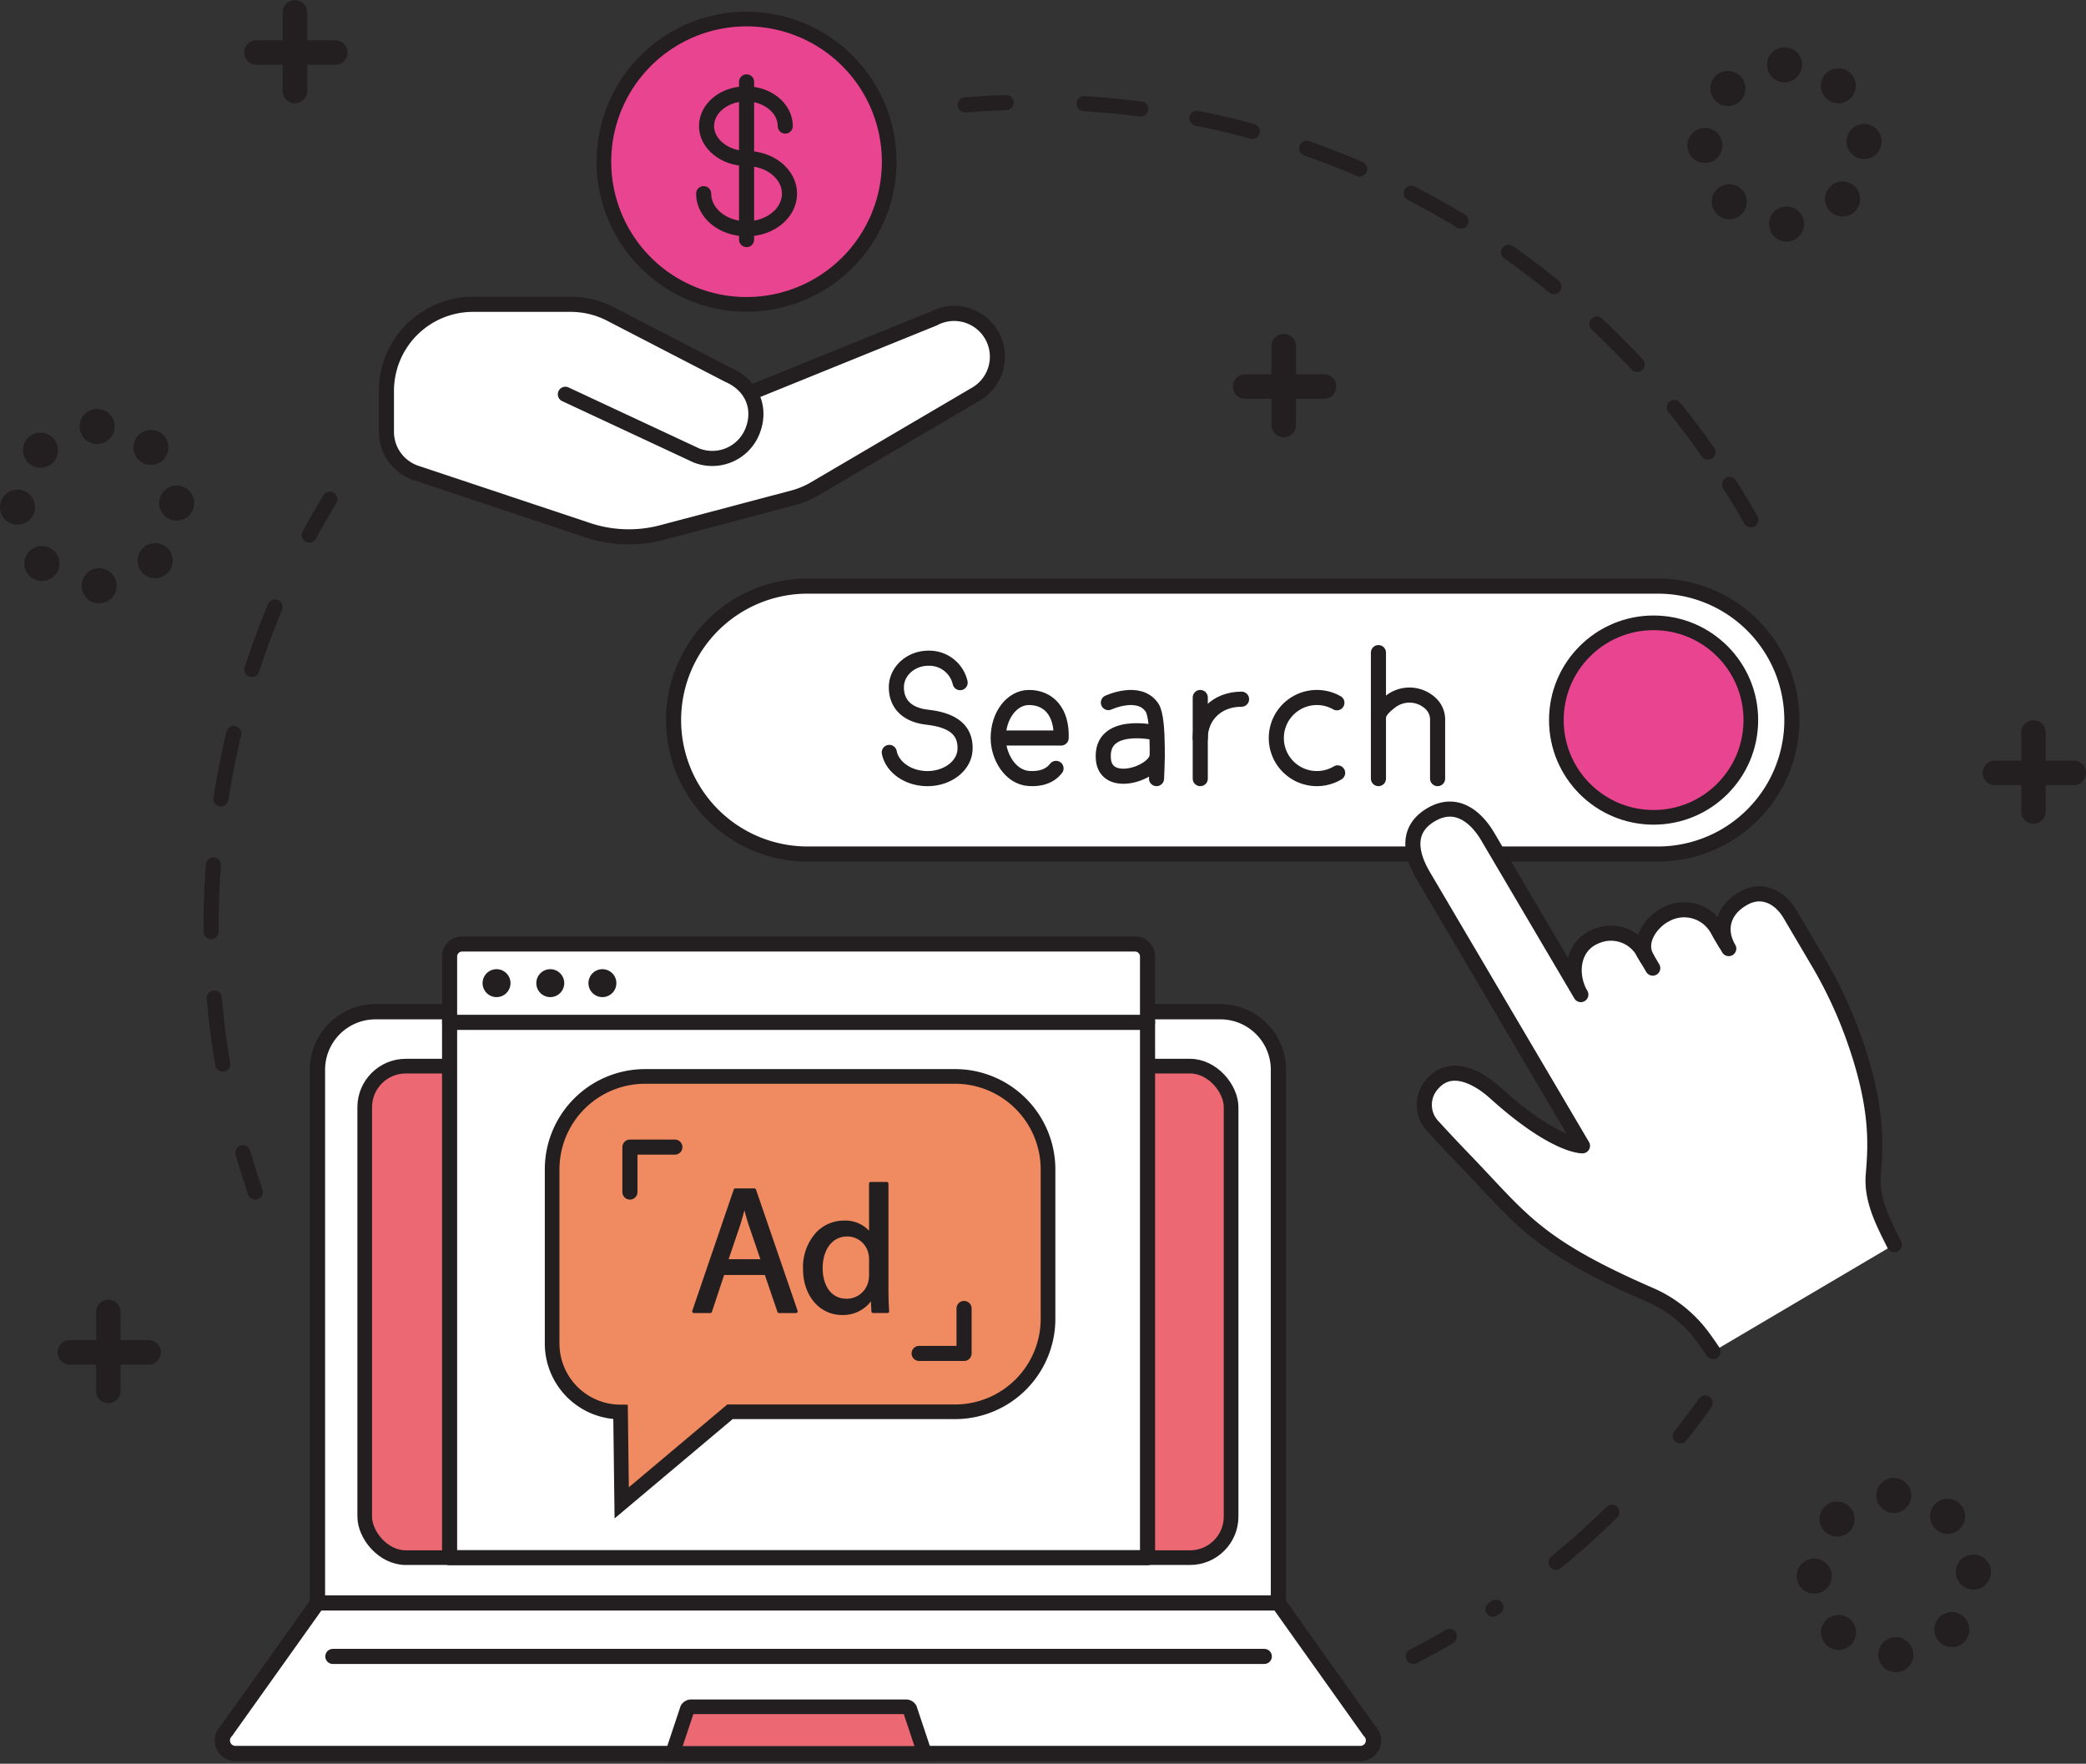 <svg xmlns="http://www.w3.org/2000/svg" xmlns:xlink="http://www.w3.org/1999/xlink" width="426.985" height="361.004" viewBox="0 0 426.985 361.004">
  <rect x="0" y="0" width="426.985" height="361.004" fill="#333333" stroke="none"/>
  <defs>
    <clipPath id="clip-path">
      <rect id="Rectángulo_384" data-name="Rectángulo 384" width="426.985" height="361.004" fill="none"/>
    </clipPath>
  </defs>
  <g id="Grupo_550" data-name="Grupo 550" transform="translate(-679 -634)">
    <g id="Grupo_549" data-name="Grupo 549" transform="translate(679 634)">
      <g id="Grupo_548" data-name="Grupo 548" clip-path="url(#clip-path)">
        <path id="Trazado_1698" data-name="Trazado 1698" d="M44.863,21.156a2.509,2.509,0,0,1-2.51-2.51V2.511a2.511,2.511,0,0,1,5.021,0V18.646a2.51,2.51,0,0,1-2.511,2.51" transform="translate(15.516 0)" fill="#231f20"/>
        <path id="Trazado_1699" data-name="Trazado 1699" d="M55.225,11.056H39.09a2.51,2.51,0,0,1,0-5.02H55.225a2.51,2.51,0,1,1,0,5.02" transform="translate(13.401 2.211)" fill="#231f20"/>
        <path id="Trazado_1700" data-name="Trazado 1700" d="M16.907,215.869a2.509,2.509,0,0,1-2.51-2.51V197.224a2.51,2.51,0,0,1,5.02,0v16.135a2.509,2.509,0,0,1-2.51,2.51" transform="translate(5.274 71.335)" fill="#231f20"/>
        <path id="Trazado_1701" data-name="Trazado 1701" d="M27.269,205.77H11.134a2.51,2.51,0,1,1,0-5.02H27.269a2.51,2.51,0,1,1,0,5.02" transform="translate(3.159 73.546)" fill="#231f20"/>
        <path id="Trazado_1702" data-name="Trazado 1702" d="M192.983,71.183a2.509,2.509,0,0,1-2.51-2.51V52.538a2.51,2.51,0,1,1,5.02,0V68.673a2.509,2.509,0,0,1-2.51,2.51" transform="translate(69.781 18.328)" fill="#231f20"/>
        <path id="Trazado_1703" data-name="Trazado 1703" d="M203.345,61.083H187.21a2.51,2.51,0,1,1,0-5.02h16.135a2.51,2.51,0,1,1,0,5.02" transform="translate(67.666 20.539)" fill="#231f20"/>
        <path id="Trazado_1704" data-name="Trazado 1704" d="M305.3,129.058a2.509,2.509,0,0,1-2.51-2.51V110.413a2.51,2.51,0,1,1,5.02,0v16.135a2.509,2.509,0,0,1-2.51,2.51" transform="translate(110.929 39.531)" fill="#231f20"/>
        <path id="Trazado_1705" data-name="Trazado 1705" d="M315.661,118.958H299.526a2.51,2.51,0,1,1,0-5.02h16.135a2.51,2.51,0,1,1,0,5.02" transform="translate(108.814 41.742)" fill="#231f20"/>
        <path id="Trazado_1706" data-name="Trazado 1706" d="M269.492,43.355a3.587,3.587,0,1,1,3.676,3.5h-.089a3.591,3.591,0,0,1-3.587-3.5m-10.617-2.062a3.584,3.584,0,1,1,2.488,1,3.58,3.58,0,0,1-2.488-1m23.221-.548a3.585,3.585,0,1,1,2.453.971,3.586,3.586,0,0,1-2.453-.971m-29.31-13.526h0a3.586,3.586,0,1,1,3.628,3.543h-.042a3.587,3.587,0,0,1-3.585-3.543m32.586-.728a3.586,3.586,0,1,1,3.719,3.45c-.048,0-.094,0-.137,0a3.59,3.59,0,0,1-3.583-3.454m-26.822-8.422a3.586,3.586,0,1,1,5.071-.029v0a3.581,3.581,0,0,1-5.071.033m22.706-.474h0a3.584,3.584,0,1,1,2.42.944,3.586,3.586,0,0,1-2.42-.944m-12.174-6.923a3.586,3.586,0,1,1,3.585,3.585,3.587,3.587,0,0,1-3.585-3.585" transform="translate(92.61 2.596)" fill="#231f20"/>
        <path id="Trazado_1707" data-name="Trazado 1707" d="M285.861,257.667a3.587,3.587,0,1,1,3.676,3.5h-.089a3.591,3.591,0,0,1-3.587-3.5M275.245,255.6a3.584,3.584,0,1,1,2.488,1,3.58,3.58,0,0,1-2.488-1m23.221-.548a3.585,3.585,0,1,1,2.453.971,3.587,3.587,0,0,1-2.453-.971m-29.31-13.526h0a3.586,3.586,0,1,1,3.628,3.543h-.042a3.586,3.586,0,0,1-3.585-3.543m32.586-.728a3.586,3.586,0,1,1,3.719,3.45c-.048,0-.094,0-.137,0a3.59,3.59,0,0,1-3.583-3.454m-26.822-8.422a3.586,3.586,0,1,1,5.071-.029v0a3.581,3.581,0,0,1-5.071.033m22.7-.474h0a3.586,3.586,0,1,1,2.421.944,3.587,3.587,0,0,1-2.421-.944m-12.173-6.923a3.586,3.586,0,1,1,3.585,3.585,3.587,3.587,0,0,1-3.585-3.585" transform="translate(98.607 81.111)" fill="#231f20"/>
        <path id="Trazado_1708" data-name="Trazado 1708" d="M16.705,97.538a3.587,3.587,0,1,1,3.676,3.5h-.089a3.591,3.591,0,0,1-3.587-3.5M6.089,95.476a3.584,3.584,0,1,1,2.488,1,3.58,3.58,0,0,1-2.488-1m23.221-.548a3.585,3.585,0,1,1,2.453.971,3.587,3.587,0,0,1-2.453-.971M0,81.4H0a3.586,3.586,0,1,1,3.628,3.543H3.585A3.587,3.587,0,0,1,0,81.4m32.586-.728a3.586,3.586,0,1,1,3.719,3.45c-.048,0-.094,0-.137,0a3.59,3.59,0,0,1-3.583-3.454M5.765,72.252a3.586,3.586,0,1,1,5.071-.029v0a3.581,3.581,0,0,1-5.071.033m22.706-.474h0a3.584,3.584,0,1,1,2.42.944,3.586,3.586,0,0,1-2.42-.944M16.3,64.854a3.586,3.586,0,1,1,3.585,3.585A3.587,3.587,0,0,1,16.3,64.854" transform="translate(0 22.446)" fill="#231f20"/>
        <path id="Trazado_1709" data-name="Trazado 1709" d="M38.928,180.733q-1.367-3.986-2.537-8.055" transform="translate(13.332 63.262)" fill="none" stroke="#231f20" stroke-linecap="round" stroke-linejoin="round" stroke-width="3.09"/>
        <path id="Trazado_1710" data-name="Trazado 1710" d="M34,186.2a169.472,169.472,0,0,1,13.55-99.959" transform="translate(11.585 31.594)" fill="none" stroke="#231f20" stroke-linecap="round" stroke-linejoin="round" stroke-width="3.09" stroke-dasharray="13.63 13.63"/>
        <path id="Trazado_1711" data-name="Trazado 1711" d="M46.342,82.12q2.006-3.726,4.192-7.331" transform="translate(16.978 27.4)" fill="none" stroke="#231f20" stroke-linecap="round" stroke-linejoin="round" stroke-width="3.09"/>
        <path id="Trazado_1712" data-name="Trazado 1712" d="M256.809,210.165q-2.455,3.443-5.075,6.75" transform="translate(92.225 76.996)" fill="none" stroke="#231f20" stroke-linecap="round" stroke-linejoin="round" stroke-width="3.09"/>
        <path id="Trazado_1713" data-name="Trazado 1713" d="M248.008,226.528a169.513,169.513,0,0,1-24.369,19.87" transform="translate(81.932 82.99)" fill="none" stroke="#231f20" stroke-linecap="round" stroke-linejoin="round" stroke-width="3.09" stroke-dasharray="15.363 15.363"/>
        <path id="Trazado_1714" data-name="Trazado 1714" d="M219.116,245.15q-3.64,2.129-7.395,4.08" transform="translate(77.566 89.813)" fill="none" stroke="#231f20" stroke-linecap="round" stroke-linejoin="round" stroke-width="3.09"/>
        <path id="Trazado_1715" data-name="Trazado 1715" d="M144.57,15.853q4.191-.35,8.429-.491" transform="translate(52.964 5.628)" fill="none" stroke="#231f20" stroke-linecap="round" stroke-linejoin="round" stroke-width="3.09"/>
        <path id="Trazado_1716" data-name="Trazado 1716" d="M162.392,15.527q3.585.219,7.191.592A168.112,168.112,0,0,1,290.11,86.845" transform="translate(59.494 5.688)" fill="none" stroke="#231f20" stroke-linecap="round" stroke-linejoin="round" stroke-width="3.09" stroke-dasharray="11.658 11.658"/>
        <path id="Trazado_1717" data-name="Trazado 1717" d="M259.107,72.57q2.263,3.562,4.349,7.239" transform="translate(94.926 26.587)" fill="none" stroke="#231f20" stroke-linecap="round" stroke-linejoin="round" stroke-width="3.09"/>
        <path id="Trazado_1718" data-name="Trazado 1718" d="M302.393,87.8H128.323a27.417,27.417,0,0,0,0,54.835h174.07a27.417,27.417,0,0,0,0-54.835" transform="translate(36.968 32.168)" fill="#fff"/>
        <path id="Trazado_1719" data-name="Trazado 1719" d="M302.393,87.8H128.323a27.417,27.417,0,0,0,0,54.835h174.07a27.417,27.417,0,0,0,0-54.835Z" transform="translate(36.968 32.168)" fill="none" stroke="#231f20" stroke-linecap="round" stroke-linejoin="round" stroke-width="3.09"/>
        <path id="Trazado_1720" data-name="Trazado 1720" d="M272.963,113.207A19.905,19.905,0,1,1,253.058,93.3a19.9,19.9,0,0,1,19.905,19.905" transform="translate(85.417 34.182)" fill="#e8448f"/>
        <circle id="Elipse_105" data-name="Elipse 105" cx="19.905" cy="19.905" r="19.905" transform="translate(318.57 127.483)" fill="none" stroke="#231f20" stroke-miterlimit="10" stroke-width="3"/>
        <path id="Trazado_1721" data-name="Trazado 1721" d="M133.223,117.881c.571,2.943,3.7,5.252,7.53,5.36,4.308.122,7.88-2.58,7.977-6.035.1-3.349-1.79-5.741-7.2-6.459-.258-.034-.589-.082-.847-.118-3.976-.534-6.007-2.8-6.011-6.084,0-3.349,3.055-6.009,6.687-5.944a6.466,6.466,0,0,1,6.363,5" transform="translate(48.807 36.123)" fill="#fff"/>
        <path id="Trazado_1722" data-name="Trazado 1722" d="M133.223,117.881c.571,2.943,3.7,5.252,7.53,5.36,4.308.122,7.88-2.58,7.977-6.035.1-3.349-1.79-5.741-7.2-6.459-.258-.034-.589-.082-.847-.118-3.976-.534-6.007-2.8-6.011-6.084,0-3.349,3.055-6.009,6.687-5.944a6.466,6.466,0,0,1,6.363,5" transform="translate(48.807 36.123)" fill="none" stroke="#231f20" stroke-linecap="round" stroke-linejoin="round" stroke-width="3.09"/>
        <path id="Trazado_1723" data-name="Trazado 1723" d="M166.045,105.53s6.324-2.945,8.947,1.051c1.6,2.438.906,14.508.906,14.508" transform="translate(60.832 38.279)" fill="#fff"/>
        <path id="Trazado_1724" data-name="Trazado 1724" d="M166.045,105.53s6.324-2.945,8.947,1.051c1.6,2.438.906,14.508.906,14.508" transform="translate(60.832 38.279)" fill="none" stroke="#231f20" stroke-linecap="round" stroke-linejoin="round" stroke-width="3.09"/>
        <path id="Trazado_1725" data-name="Trazado 1725" d="M175.9,109.859s-11.311-2.577-10.595,5.475c.548,6.161,10.607,2.867,11.021-.709" transform="translate(60.55 40.104)" fill="none" stroke="#231f20" stroke-linecap="round" stroke-linejoin="round" stroke-width="3.09"/>
        <path id="Trazado_1726" data-name="Trazado 1726" d="M149.537,112.776h12.887c.184-5.356-2.565-8.291-6.587-8.291-3.509,0-6.3,3.712-6.3,8.291,0,3.775,2.462,8.044,6.3,8.291,2.17.139,4.206-.354,5.541-2.073" transform="translate(54.784 38.279)" fill="#fff"/>
        <path id="Trazado_1727" data-name="Trazado 1727" d="M149.537,112.776h12.887c.184-5.356-2.565-8.291-6.587-8.291-3.509,0-6.3,3.712-6.3,8.291,0,3.775,2.462,8.044,6.3,8.291,2.17.139,4.206-.354,5.541-2.073" transform="translate(54.784 38.279)" fill="none" stroke="#231f20" stroke-linecap="round" stroke-linejoin="round" stroke-width="3.09"/>
        <line id="Línea_140" data-name="Línea 140" y2="16.604" transform="translate(245.683 142.764)" fill="#fff"/>
        <line id="Línea_141" data-name="Línea 141" y2="16.604" transform="translate(245.683 142.764)" fill="none" stroke="#231f20" stroke-linecap="round" stroke-linejoin="round" stroke-width="3.09"/>
        <path id="Trazado_1728" data-name="Trazado 1728" d="M179.809,112.7c0-4.3,3.236-7.959,8.455-7.959" transform="translate(65.874 38.371)" fill="#fff"/>
        <path id="Trazado_1729" data-name="Trazado 1729" d="M179.809,112.7c0-4.3,3.236-7.959,8.455-7.959" transform="translate(65.874 38.371)" fill="none" stroke="#231f20" stroke-linecap="round" stroke-linejoin="round" stroke-width="3.09"/>
        <path id="Trazado_1730" data-name="Trazado 1730" d="M203.754,119.916a8.3,8.3,0,1,1-.15-14.347" transform="translate(70.046 38.279)" fill="#fff"/>
        <path id="Trazado_1731" data-name="Trazado 1731" d="M203.754,119.916a8.3,8.3,0,1,1-.15-14.347" transform="translate(70.046 38.279)" fill="none" stroke="#231f20" stroke-linecap="round" stroke-linejoin="round" stroke-width="3.09"/>
        <line id="Línea_142" data-name="Línea 142" y2="25.79" transform="translate(282.153 133.578)" fill="#fff"/>
        <line id="Línea_143" data-name="Línea 143" y2="25.79" transform="translate(282.153 133.578)" fill="none" stroke="#231f20" stroke-linecap="round" stroke-linejoin="round" stroke-width="3.09"/>
        <path id="Trazado_1732" data-name="Trazado 1732" d="M206.5,108.707c0-1.118,1.223-2.32,2.491-3.267a6.313,6.313,0,0,1,8.13.346,4.509,4.509,0,0,1,1.489,3.252V121.22" transform="translate(75.653 38.147)" fill="none" stroke="#231f20" stroke-linecap="round" stroke-linejoin="round" stroke-width="3.09"/>
        <path id="Trazado_1733" data-name="Trazado 1733" d="M310.2,210.341l-.011-.022c-2.3-4.62-4.722-9.168-4.285-14.31.547-6.431,1-14.433-4.46-29.224A89.918,89.918,0,0,0,294.51,152.3l-5.632-9.556c-2.047-3.473-5.653-5.382-9.381-3.365-4.467,2.413-5.412,6.594-3.182,10.377l-2.376-4.032a7.784,7.784,0,0,0-10.592-2.9c-2.577,1.29-5.927,5.265-3.763,8.936l-.654-1.111a7.616,7.616,0,0,0-9.8-3.4c-4.986,2-5.423,7.965-3.091,11.921L226.988,126.84c-2.331-3.957-6.407-7.55-11.614-4.482-5.828,3.434-3.542,9.153-1.549,12.534l32.548,55.228s-5.6.235-17.942-10.919c-2.72-2.461-8.564-6.348-12.6-1.936a6.372,6.372,0,0,0,.027,8.967s3.033,3.33,5.893,6.285c12.228,12.633,14.742,17.851,39.025,28.374a26.582,26.582,0,0,1,10.393,8.582c.594.8,1.29,1.81,1.928,2.763" transform="translate(77.543 44.404)" fill="#fff"/>
        <path id="Trazado_1734" data-name="Trazado 1734" d="M310.2,210.341l-.011-.022c-2.3-4.62-4.722-9.168-4.285-14.31.547-6.431,1-14.433-4.46-29.224A89.918,89.918,0,0,0,294.51,152.3l-5.632-9.556c-2.047-3.473-5.653-5.382-9.381-3.365-4.467,2.413-5.412,6.594-3.182,10.377l-2.376-4.032a7.784,7.784,0,0,0-10.592-2.9c-2.577,1.29-5.927,5.265-3.763,8.936l-.654-1.111a7.616,7.616,0,0,0-9.8-3.4c-4.986,2-5.423,7.965-3.091,11.921L226.988,126.84c-2.331-3.957-6.407-7.55-11.614-4.482-5.828,3.434-3.542,9.153-1.549,12.534l32.548,55.228s-5.6.235-17.942-10.919c-2.72-2.461-8.564-6.348-12.6-1.936a6.372,6.372,0,0,0,.027,8.967s3.033,3.33,5.893,6.285c12.228,12.633,14.742,17.851,39.025,28.374a26.582,26.582,0,0,1,10.393,8.582c.594.8,1.29,1.81,1.928,2.763" transform="translate(77.543 44.404)" fill="none" stroke="#231f20" stroke-linecap="round" stroke-linejoin="round" stroke-width="3.09"/>
        <line id="Línea_144" data-name="Línea 144" x1="1.959" y1="3.324" transform="translate(336.343 194.835)" fill="#fff"/>
        <line id="Línea_145" data-name="Línea 145" x1="1.959" y1="3.324" transform="translate(336.343 194.835)" fill="none" stroke="#231f20" stroke-linecap="round" stroke-linejoin="round" stroke-width="3.09"/>
        <line id="Línea_146" data-name="Línea 146" x2="1.175" y2="1.995" transform="translate(352.012 191.033)" fill="#fff"/>
        <line id="Línea_147" data-name="Línea 147" x2="1.175" y2="1.995" transform="translate(352.012 191.033)" fill="none" stroke="#231f20" stroke-linecap="round" stroke-linejoin="round" stroke-width="3.09"/>
        <path id="Trazado_1735" data-name="Trazado 1735" d="M94.518,64l26.776,12.5a8.861,8.861,0,0,0,11.518-4.938c1.819-4.543.115-9.3-4.937-11.518L103.763,47.569a17.731,17.731,0,0,0-8.141-1.98H75.613A17.723,17.723,0,0,0,57.89,63.312v8.383A8.857,8.857,0,0,0,63.948,80.1L99.1,91.817a26.583,26.583,0,0,0,15.2.481l26.822-7.1a17.733,17.733,0,0,0,4.448-1.854L178.5,64a8.862,8.862,0,0,0-8.592-15.5l-37.6,15.242" transform="translate(21.208 16.702)" fill="#fff"/>
        <path id="Trazado_1736" data-name="Trazado 1736" d="M94.518,64l26.776,12.5a8.861,8.861,0,0,0,11.518-4.938c1.819-4.543.115-9.3-4.937-11.518L103.763,47.569a17.731,17.731,0,0,0-8.141-1.98H75.613A17.723,17.723,0,0,0,57.89,63.312v8.383A8.857,8.857,0,0,0,63.948,80.1L99.1,91.817a26.583,26.583,0,0,0,15.2.481l26.822-7.1a17.733,17.733,0,0,0,4.448-1.854L178.5,64a8.862,8.862,0,0,0-8.592-15.5l-37.6,15.242" transform="translate(21.208 16.702)" fill="none" stroke="#231f20" stroke-linecap="round" stroke-linejoin="round" stroke-width="3.09"/>
        <path id="Trazado_1737" data-name="Trazado 1737" d="M148.866,32.047A29.2,29.2,0,1,1,119.671,2.852a29.2,29.2,0,0,1,29.195,29.195" transform="translate(33.146 1.045)" fill="#e8448f"/>
        <path id="Trazado_1738" data-name="Trazado 1738" d="M148.866,32.047A29.2,29.2,0,1,1,119.671,2.852,29.2,29.2,0,0,1,148.866,32.047Z" transform="translate(33.146 1.045)" fill="none" stroke="#231f20" stroke-miterlimit="10" stroke-width="3"/>
        <path id="Trazado_1739" data-name="Trazado 1739" d="M105.411,34.487c0,3.972,3.935,7.193,8.788,7.193s8.788-3.221,8.788-7.193-3.935-7.193-8.788-7.193c-4.45,0-8.194-3-8.194-6.639s3.607-6.594,8.057-6.594,8.056,2.951,8.056,6.594" transform="translate(38.618 5.151)" fill="none" stroke="#231f20" stroke-linecap="round" stroke-linejoin="round" stroke-width="3.09"/>
        <line id="Línea_148" data-name="Línea 148" y1="32.275" transform="translate(152.817 16.762)" fill="#fff"/>
        <line id="Línea_149" data-name="Línea 149" y1="32.275" transform="translate(152.817 16.762)" fill="none" stroke="#231f20" stroke-linecap="round" stroke-linejoin="round" stroke-width="3.09"/>
        <path id="Trazado_1740" data-name="Trazado 1740" d="M244.241,272.565H47.57V163.429A11.86,11.86,0,0,1,59.4,151.569H232.386a11.865,11.865,0,0,1,11.855,11.86Z" transform="translate(17.428 55.528)" fill="#fff"/>
        <path id="Trazado_1741" data-name="Trazado 1741" d="M244.241,272.565H47.57V163.429A11.86,11.86,0,0,1,59.4,151.569H232.386a11.865,11.865,0,0,1,11.855,11.86Z" transform="translate(17.428 55.528)" fill="none" stroke="#231f20" stroke-linecap="round" stroke-linejoin="round" stroke-width="3.09"/>
        <path id="Trazado_1742" data-name="Trazado 1742" d="M266.248,270.663H35.983a2.668,2.668,0,0,1-1.879-4.555l18.689-25.279H249.463l18.666,25.279a2.663,2.663,0,0,1-1.88,4.555" transform="translate(12.206 88.229)" fill="#fff"/>
        <path id="Trazado_1743" data-name="Trazado 1743" d="M266.248,270.663H35.983a2.668,2.668,0,0,1-1.879-4.555l18.689-25.279H249.463l18.666,25.279A2.663,2.663,0,0,1,266.248,270.663Z" transform="translate(12.206 88.229)" fill="none" stroke="#231f20" stroke-linecap="round" stroke-linejoin="round" stroke-width="3.09"/>
        <path id="Trazado_1744" data-name="Trazado 1744" d="M244.241,163.429V272.565H47.57V163.429A11.86,11.86,0,0,1,59.4,151.569H232.386a11.865,11.865,0,0,1,11.855,11.86" transform="translate(17.428 55.528)" fill="#fff"/>
        <path id="Trazado_1745" data-name="Trazado 1745" d="M244.241,163.429V272.565H47.57V163.429A11.86,11.86,0,0,1,59.4,151.569H232.386A11.865,11.865,0,0,1,244.241,163.429Z" transform="translate(17.428 55.528)" fill="none" stroke="#231f20" stroke-linecap="round" stroke-linejoin="round" stroke-width="3.09"/>
        <path id="Trazado_1746" data-name="Trazado 1746" d="M249.463,240.123l.686.965,17.979,25.278a2.664,2.664,0,0,1-1.879,4.557H35.983a2.669,2.669,0,0,1-1.879-4.557l18.688-26.242Z" transform="translate(12.206 87.971)" fill="#fff"/>
        <path id="Trazado_1747" data-name="Trazado 1747" d="M249.463,240.123l.686.965,17.979,25.278a2.664,2.664,0,0,1-1.879,4.557H35.983a2.669,2.669,0,0,1-1.879-4.557l18.688-26.242Z" transform="translate(12.206 87.971)" fill="none" stroke="#231f20" stroke-linecap="round" stroke-linejoin="round" stroke-width="3.09"/>
        <path id="Trazado_1748" data-name="Trazado 1748" d="M152.347,265.224l-3.039-9.116a.919.919,0,0,0-.779-.43H104.569a.919.919,0,0,0-.779.43l-3.039,9.116Z" transform="translate(36.911 93.669)" fill="#ec6974"/>
        <path id="Trazado_1749" data-name="Trazado 1749" d="M152.347,265.224l-3.039-9.116a.919.919,0,0,0-.779-.43H104.569a.919.919,0,0,0-.779.43l-3.039,9.116Z" transform="translate(36.911 93.669)" fill="none" stroke="#231f20" stroke-miterlimit="10" stroke-width="3"/>
        <path id="Trazado_1750" data-name="Trazado 1750" d="M220.492,260.311H66.125a11.486,11.486,0,0,1-11.486-11.486V171.195a11.486,11.486,0,0,1,11.486-11.486H220.492a11.486,11.486,0,0,1,11.486,11.486v77.631a11.486,11.486,0,0,1-11.486,11.486" transform="translate(20.017 58.511)" fill="#ec6974"/>
        <rect id="Rectángulo_383" data-name="Rectángulo 383" width="177.338" height="100.602" rx="8.406" transform="translate(74.656 218.219)" fill="none" stroke="#231f20" stroke-miterlimit="10" stroke-width="3"/>
        <line id="Línea_150" data-name="Línea 150" x2="190.664" transform="translate(68.128 339.039)" fill="#fff"/>
        <line id="Línea_151" data-name="Línea 151" x2="190.664" transform="translate(68.128 339.039)" fill="none" stroke="#231f20" stroke-linecap="round" stroke-linejoin="round" stroke-width="3.09"/>
        <path id="Trazado_1751" data-name="Trazado 1751" d="M210.217,267.015H67.353V143.98a2.571,2.571,0,0,1,2.57-2.57H207.646a2.57,2.57,0,0,1,2.57,2.57Z" transform="translate(24.675 51.807)" fill="#fff"/>
        <path id="Trazado_1752" data-name="Trazado 1752" d="M210.217,267.015H67.353V143.98a2.571,2.571,0,0,1,2.57-2.57H207.646a2.57,2.57,0,0,1,2.57,2.57Z" transform="translate(24.675 51.807)" fill="none" stroke="#231f20" stroke-linecap="round" stroke-linejoin="round" stroke-width="3.09"/>
        <path id="Trazado_1753" data-name="Trazado 1753" d="M78.009,148.04a2.857,2.857,0,1,1-2.857-2.854,2.855,2.855,0,0,1,2.857,2.854" transform="translate(26.486 53.19)" fill="#231f20"/>
        <path id="Trazado_1754" data-name="Trazado 1754" d="M86.059,148.04a2.857,2.857,0,1,1-2.857-2.854,2.855,2.855,0,0,1,2.857,2.854" transform="translate(29.435 53.19)" fill="#231f20"/>
        <path id="Trazado_1755" data-name="Trazado 1755" d="M93.868,148.04a2.857,2.857,0,1,1-2.857-2.854,2.855,2.855,0,0,1,2.857,2.854" transform="translate(32.296 53.19)" fill="#231f20"/>
        <line id="Línea_152" data-name="Línea 152" x2="142.864" transform="translate(92.029 209.258)" fill="#fff"/>
        <line id="Línea_153" data-name="Línea 153" x2="142.864" transform="translate(92.029 209.258)" fill="none" stroke="#231f20" stroke-linecap="round" stroke-linejoin="round" stroke-width="3.09"/>
        <path id="Trazado_1756" data-name="Trazado 1756" d="M165.206,161.249h-63.48a19.039,19.039,0,0,0-19.013,19.066v35.8a14.024,14.024,0,0,0,14.005,13.819l.236,18.6,22.166-18.641h46.085a19.039,19.039,0,0,0,19.013-19.065V180.315a19.039,19.039,0,0,0-19.013-19.066" transform="translate(30.303 59.075)" fill="#f08a61"/>
        <path id="Trazado_1757" data-name="Trazado 1757" d="M165.206,161.249h-63.48a19.039,19.039,0,0,0-19.013,19.066v35.8a14.024,14.024,0,0,0,14.005,13.819l.236,18.6,22.166-18.641h46.085a19.039,19.039,0,0,0,19.013-19.065V180.315A19.039,19.039,0,0,0,165.206,161.249Z" transform="translate(30.303 59.075)" fill="none" stroke="#231f20" stroke-miterlimit="10" stroke-width="3"/>
        <path id="Trazado_1758" data-name="Trazado 1758" d="M116.757,178.267a.358.358,0,0,0-.339-.242h-3.886a.354.354,0,0,0-.339.243l-8.476,24.8a.356.356,0,0,0,.046.324.361.361,0,0,0,.292.15h3.331a.358.358,0,0,0,.34-.246l2.509-7.553h8.332l2.581,7.556a.357.357,0,0,0,.339.243h3.443a.356.356,0,0,0,.291-.15.36.36,0,0,0,.048-.324Zm-1.381,7.59,2.28,6.664h-6.511l2.283-6.707c.322-1.007.631-2.078.955-3.305.279,1.063.588,2.167.992,3.349" transform="translate(37.991 65.221)" fill="#231f20"/>
        <path id="Trazado_1759" data-name="Trazado 1759" d="M137.786,198.936V177.413a.359.359,0,0,0-.359-.358H134.17a.358.358,0,0,0-.358.358v9.619a6.708,6.708,0,0,0-5.118-2.067,7.866,7.866,0,0,0-5.613,2.336,10.515,10.515,0,0,0-2.779,7.587c0,5.45,3.374,9.407,8.021,9.407a7.209,7.209,0,0,0,5.874-2.79l.1,2.045a.359.359,0,0,0,.358.34h2.924a.359.359,0,0,0,.265-.116.353.353,0,0,0,.092-.273c-.127-1.4-.146-3.464-.146-4.566m-3.975-5.96v3.091a5.088,5.088,0,0,1-.139,1.313,4.542,4.542,0,0,1-4.424,3.588c-3.643,0-4.934-3.353-4.934-6.227,0-3.9,2.013-6.52,5.008-6.52a4.418,4.418,0,0,1,4.355,3.49,5.186,5.186,0,0,1,.135,1.265" transform="translate(44.073 64.865)" fill="#231f20"/>
        <path id="Trazado_1760" data-name="Trazado 1760" d="M94.367,181.036v-9.2h9.2" transform="translate(34.572 62.954)" fill="none" stroke="#231f20" stroke-linecap="round" stroke-linejoin="round" stroke-width="3.09"/>
        <path id="Trazado_1761" data-name="Trazado 1761" d="M146.89,196.01v9.2h-9.2" transform="translate(50.445 71.81)" fill="none" stroke="#231f20" stroke-linecap="round" stroke-linejoin="round" stroke-width="3.09"/>
      </g>
    </g>
  </g>
</svg>
